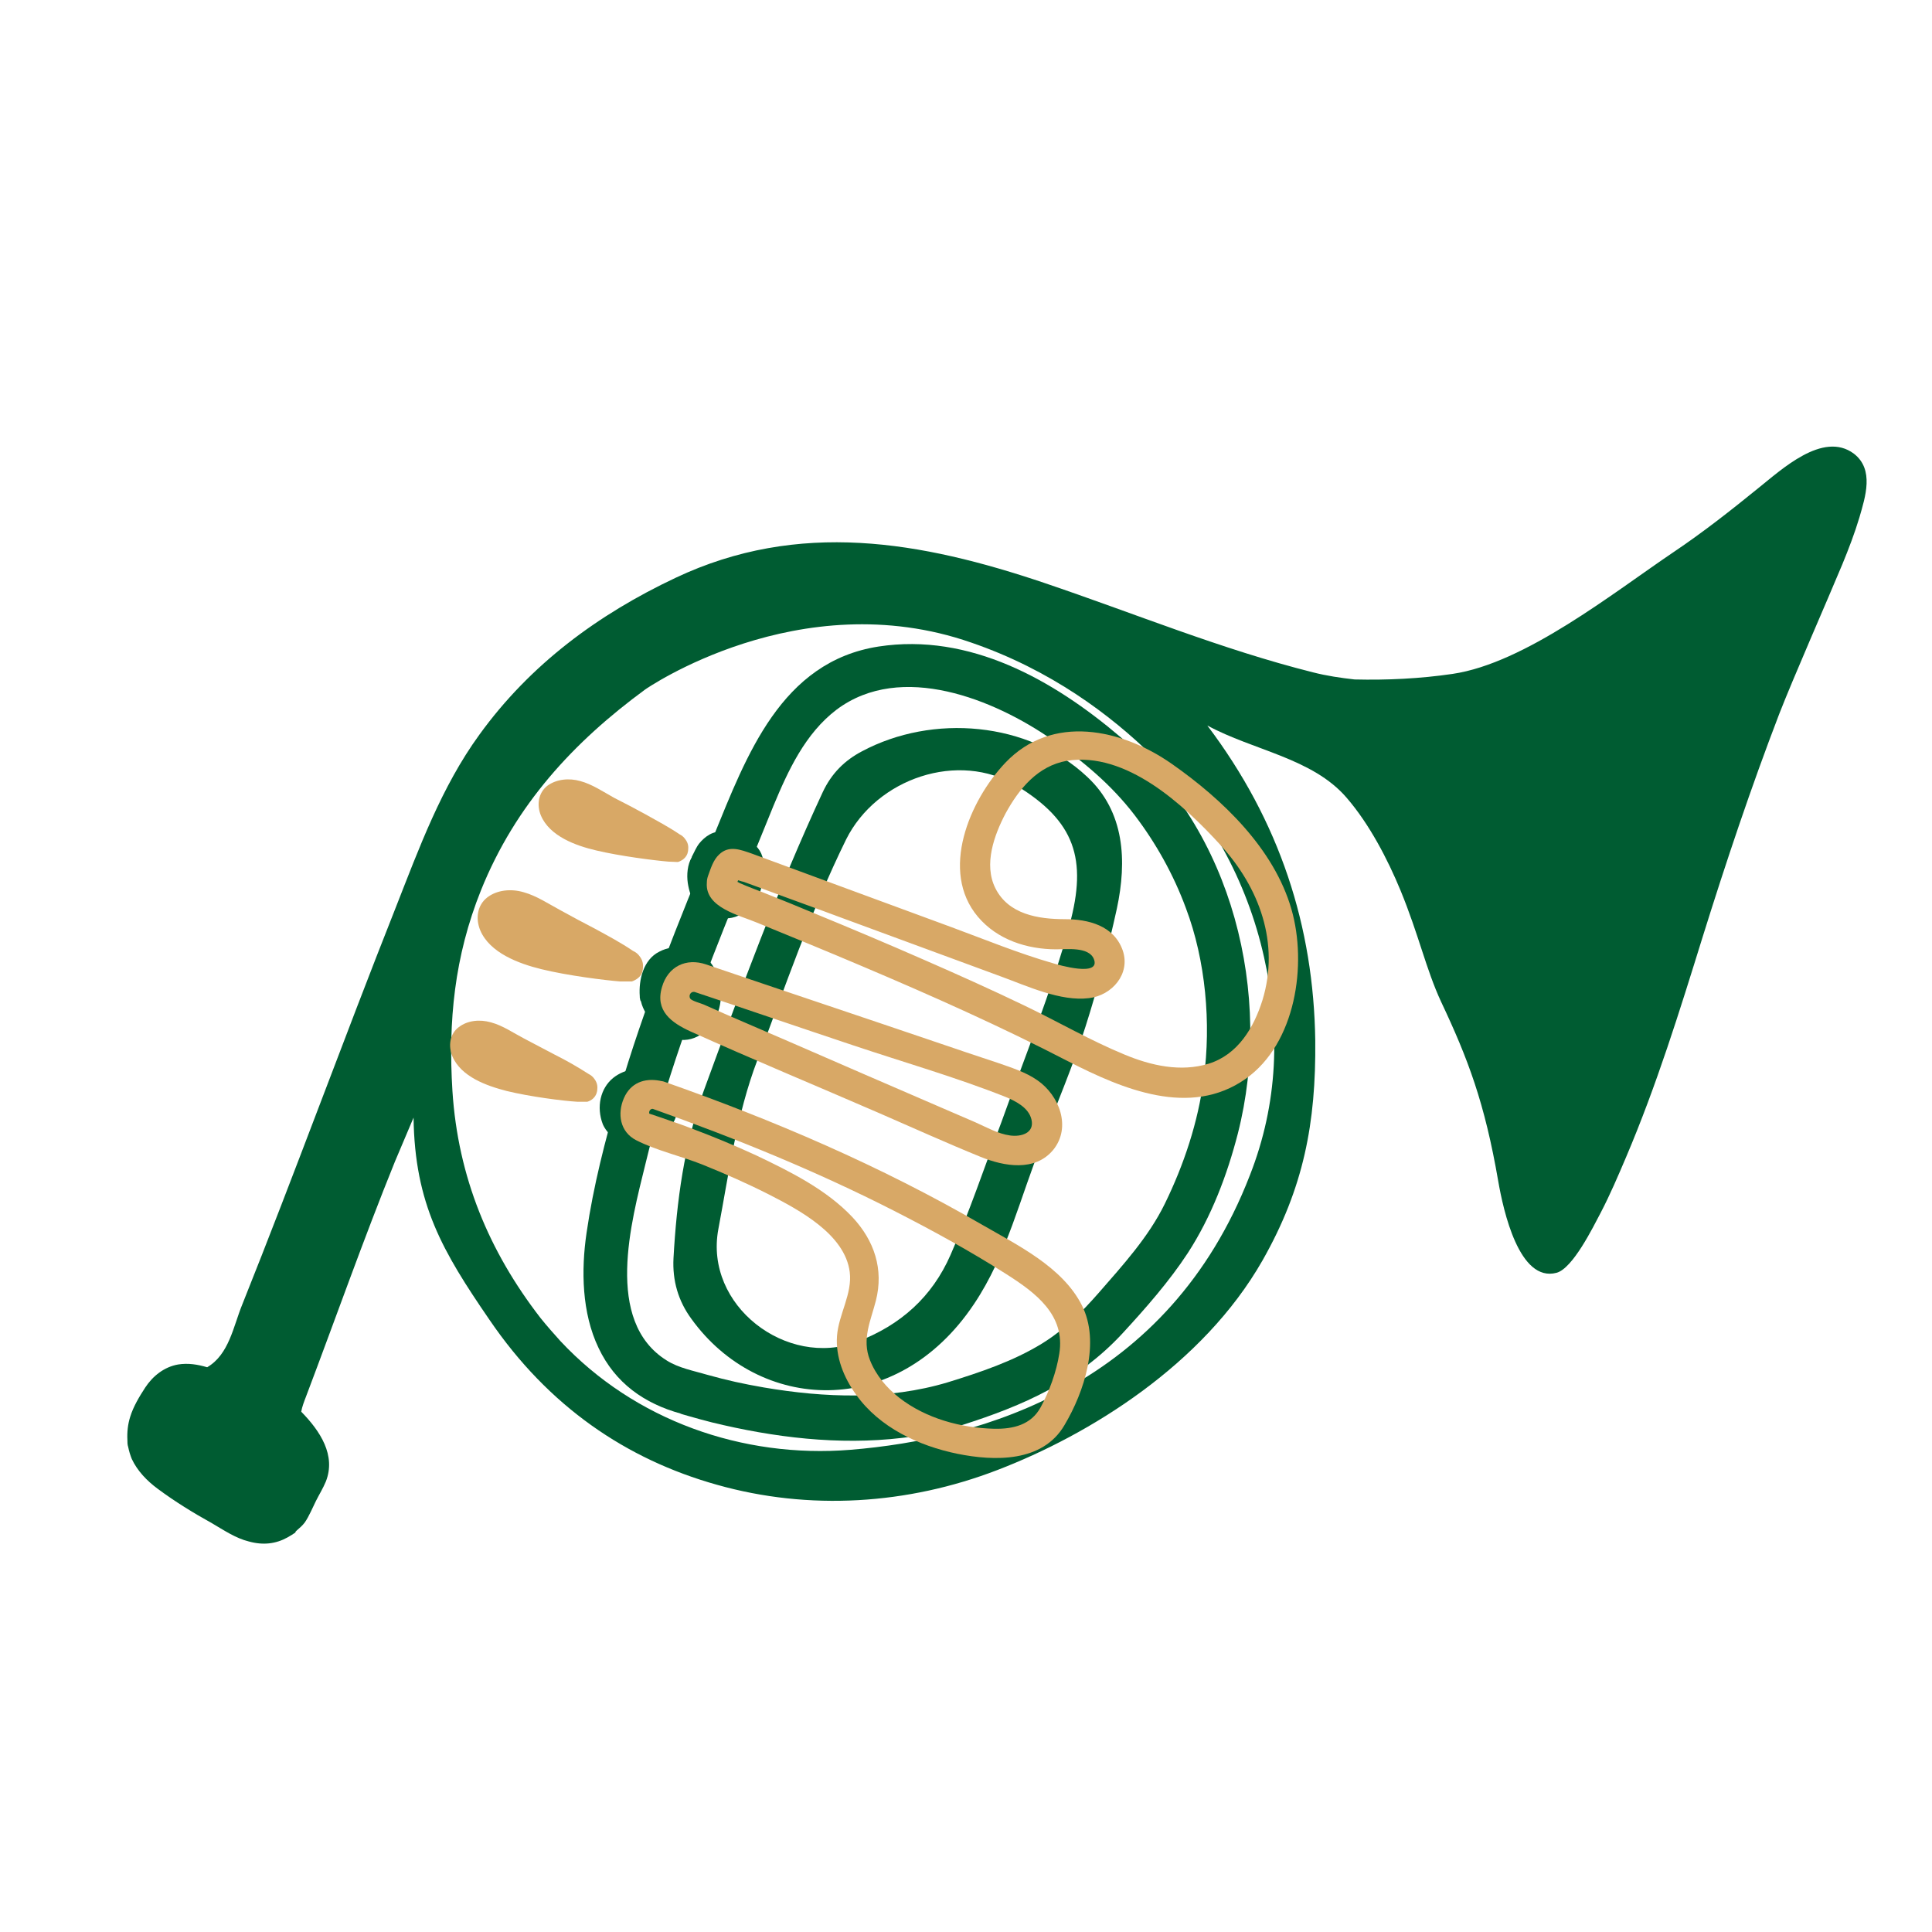 <?xml version="1.0" encoding="utf-8"?>
<!-- Generator: Adobe Illustrator 27.5.0, SVG Export Plug-In . SVG Version: 6.00 Build 0)  -->
<!DOCTYPE svg PUBLIC "-//W3C//DTD SVG 1.1//EN" "http://www.w3.org/Graphics/SVG/1.1/DTD/svg11.dtd">
<svg version="1.1" xmlns:x="http://ns.adobe.com/Extensibility/1.0/" xmlns:i="http://ns.adobe.com/AdobeIllustrator/10.0/" xmlns:graph="http://ns.adobe.com/Graphs/1.0/"
	 xmlns="http://www.w3.org/2000/svg" xmlns:xlink="http://www.w3.org/1999/xlink" x="0px" y="0px" viewBox="0 0 486.8 486.8"
	 style="enable-background:new 0 0 486.8 486.8;" xml:space="preserve">
<style type="text/css">
	.st0{fill:#D8A866;}
	.st1{fill:#005C32;}
</style>
<g id="Background">
</g>
<g id="Graphic_Elements">
	<g>
		<g>
			<path class="st1" d="M217.2,189.3c-4.4,2.3-7.7,5.6-9.9,10.3c-11.4,24.5-20.7,49.9-30,75.3c-4.9,13.5-6.8,27.7-7.6,42.1
				c-0.3,5.7,1.2,10.8,4.5,15.3c17,23.6,51.6,25.6,71.2-3.7c8.4-12.5,11.7-27.2,17.3-41c3.6-9.6,7.7-19.1,10.8-28.9
				c3.1-9.7,5.7-19.7,7.9-29.7c2.6-12.1,2-24.5-7.5-33.3C259.1,181.8,235,179.8,217.2,189.3z M256.2,198c14.6,8.9,17.8,18.4,13.3,35
				c-4.6,17-11.3,33.3-17.2,49.8c-4.2,11.1-8,22.5-12.8,33.4c-4.6,10.5-12.5,17.7-23.6,21.9c-17.6,6.7-38.5-9.1-34.9-28.4
				c2.7-14.3,4.6-28.8,9.8-42.5c7.1-18.7,13.5-37.6,22.4-55.7C220.9,196.1,241.5,189.1,256.2,198z"/>
			<path class="st1" d="M442.9,123.1c-6.9,5.6-13.9,11.1-21.2,16c-15.4,10.4-37.4,28-55.7,30.7c-8.2,1.2-16.5,1.6-24.7,1.4
				c-3.5-0.4-7-0.9-10.5-1.8c-23.1-5.8-45.1-14.9-67.6-22.5c-31.1-10.5-61.9-16-93-1.3c-19.5,9.2-36.6,21.8-49.4,39.5
				c-9.6,13.2-15.2,28.6-21.1,43.6C86.5,262,74.3,295.6,61,328.8c-2.2,5.4-3.3,12.5-8.8,15.7c-2.4-0.7-4.8-1.1-7.3-0.7
				c-3.5,0.6-6.4,2.9-8.3,5.8c-1.5,2.3-3,4.8-3.8,7.4c-0.6,1.9-0.8,3.9-0.7,5.8c0,0.6,0,1.2,0.2,1.8c0.2,1,0.5,2,0.9,3
				c1.4,3,3.8,5.5,6.5,7.5c4.3,3.2,9,6.1,13.7,8.7c2.9,1.7,6,3.8,9.3,4.6c3.6,1,6.8,0.6,9.7-1c0.7-0.4,1.4-0.8,2.1-1.3
				c0,0,0,0-0.1-0.1c0.1-0.1,0.3-0.3,0.4-0.4c0.7-0.6,1.4-1.2,2-2c1.1-1.6,1.9-3.6,2.8-5.4c0.8-1.6,1.8-3.2,2.5-4.9
				c2.6-6.6-1.4-12.7-6.2-17.6c0.2-1.2,0.7-2.5,1.2-3.8c7.5-19.8,14.5-39.7,22.4-59.2l4.7-11.1c0.3,21.8,7.3,33.7,19.1,50.9
				c14.9,21.9,34.5,35.2,57.3,41.6c23.3,6.6,48.1,5,70.7-3.7c23.2-8.9,51.8-26.5,66.8-52.8c10.4-18.3,13.5-34.7,13.3-55.4
				c-0.4-28.7-8.9-55.2-27.2-79.4c11.6,6.3,26.5,8.2,35.1,18.2c5.7,6.6,10.3,15.4,13.6,23.4c4.6,11.2,6.4,19.8,10.2,28
				c6.8,14.4,11,25.5,14.4,45.2c1.3,7.5,5.3,25.6,14.7,23.1c4.1-1.1,9.2-11.5,11.1-15.1c2.4-4.6,4.4-9.3,6.4-14
				c7.7-18.1,13.5-36.8,19.3-55.5c5.9-18.9,12.2-37.7,19.3-56.2c3.5-9,12.2-28.8,15.9-37.7c1.6-3.9,3.1-7.8,4.3-11.8
				c1.5-5.2,3.8-12.1-1.4-16.1C459.3,108.5,448.8,118.4,442.9,123.1z M290.4,190.5c14.1,13.8,23.8,31.4,28.1,50.7
				c4.1,18.2,3.6,36.7-3.6,55c-20.5,52.9-67.5,66.4-100.6,69.1c-27.2,2.2-54.4-7.4-73.1-27.4c-1.7-1.9-3.4-3.8-5-5.8
				c-13-16.8-20.8-35.5-22.2-57.2c-1.1-17.6,0.5-33.9,7.2-50.6c8.7-21.6,23.4-37.4,41.4-50.6c0,0,38.7-26.9,82.1-11.8
				C264.8,168.8,279.9,180.2,290.4,190.5z"/>
			<path class="st1" d="M221.4,162.9c-24.6,3.8-33.3,27.5-41.6,47.8c-8.7,21.4-17.6,42.9-24,65.2c-3.3,11.3-6.3,23-8,34.7
				c-1.4,9.5-1.2,20.2,3,29c4.2,8.9,11.6,14.1,20.8,16.6c-0.9-0.2,1.5,0.5,1.9,0.6c2,0.6,4,1.1,5.9,1.6c15.6,3.8,31.9,5.8,47.9,3.9
				c4.6-0.5,9.2-1.5,13.6-2.8c0.2-0.1,0.4-0.2,0.7-0.2c0.2-0.1,0.5-0.1,0.7-0.2c15.5-4.9,29.3-11,40.5-23.1
				c5.8-6.3,11.8-13.1,16.5-20.3c5.9-9.1,9.9-19.6,12.6-30.1c8.9-34.9-1.2-76.4-29.6-99.9C265.4,171.3,244.3,159.4,221.4,162.9z
				 M265,186.3c7.9,5.5,15,11.4,20.9,19.1c5.4,7.1,9.8,15,12.9,23.4c5,13.2,6.4,29.1,4.5,43c-1.4,10.9-5,21.7-9.8,31.5
				c-4.1,8.4-10.6,15.5-16.7,22.5c-4.2,4.8-8.7,9.3-14.2,12.7c-7.3,4.5-15.7,7.3-23.8,9.8c-15,4.5-31,3.9-46.3,1.3
				c-5.2-0.9-9.3-1.8-14.3-3.2c-3.4-1-7.2-1.7-10.2-3.6c-15.9-9.9-8.9-35.1-5.4-49.4c4.9-20.4,12.1-40.1,19.8-59.5
				c4.1-10.3,8.3-20.6,12.5-30.9c3.7-8.9,8-18.2,15.9-24.2C227.1,166.6,250.6,176.3,265,186.3z"/>
			<g>
				<path class="st1" d="M161.2,251c0,0.3,0,0.5,0.1,0.8c0,0.2,0.1,0.4,0.2,0.5c0.5,2.2,1.8,4,3.3,5.7c1.6,1.8,3.4,3.5,5.9,3.9
					c4.8,0.9,8.9-2.8,10.3-7.1c1.4-4.4,0.6-9.6-2.6-13c-3.1-3.2-8.4-4.1-12.3-2C162.1,241.8,160.9,246.9,161.2,251z"/>
				<path class="st1" d="M185.2,210.5c-1-0.3-2-0.6-3-0.8c-2.4-0.6-4.7,1.2-6,2.8c-0.8,1-1.3,2.3-1.9,3.4c0,0,0,0.1,0,0.1
					c-1.1,1.9-1.3,4.4-1,6.5c0.3,1.9,0.9,4,2.2,5.6c1.6,1.8,4.1,2.8,6.4,3.2c2.2,0.4,4.6-0.5,6.3-1.9c1.7-1.5,2.8-2.8,3.4-4.9
					c0.7-2.5,1.2-5.2,0.7-7.8c-0.4-2.3-1.8-4-4-5.1C187.4,211.1,186.3,210.7,185.2,210.5z"/>
				<path class="st1" d="M154.5,271.6c1.5-1.2,3.4-2,5.4-2.2c1.7-0.1,3.4,0.1,4.7,0.7c4.4,2,6.7,7,5.8,10.9c-0.6,2.6-2.6,4.2-5,5.4
					c-1.9,1-4.3,2.1-6.8,1.9c-3-0.5-5.6-2.5-6.7-5C150.2,278.9,151.3,274.2,154.5,271.6z"/>
			</g>
		</g>
		<g>
			<path class="st0" d="M166.2,272.3c-3.8-0.7-7.3,0.5-9,4.4c-1.7,3.9-1,8.5,3.1,10.6c5.1,2.6,11.3,4,16.6,6.1
				c5.7,2.3,11.4,4.8,16.9,7.6c7.6,3.9,19.1,10,20.3,19.5c0.7,5.5-2.8,10.7-3.2,16.1c-0.4,5.3,1.7,10.5,4.8,14.8
				c5.9,8.3,15.8,12.9,25.5,14.9c9.4,1.9,21.5,2.2,27-7.2c5-8.4,9.1-20.9,4.4-30.2c-4.9-9.7-16.3-15.2-25.3-20.4
				c-25.4-14.7-52.4-26.3-80.1-36C166.9,272.4,166.5,272.4,166.2,272.3z M225.3,305.1c9.6,4.9,19.1,10.1,28.2,15.9
				c7.4,4.7,15,10.3,13.4,20.1c-0.7,4.5-2.5,9.5-4.7,13.5c-2.4,4.4-6.9,5.5-11.7,5.4c-8.4-0.2-17.2-2.6-23.9-7.8
				c-3.2-2.5-5.9-5.7-7.4-9.5c-2.1-5.3,0.2-9.9,1.5-15c2-7.9-0.4-15.1-5.9-21c-6.6-7-15.7-11.5-24.3-15.6c-5.4-2.5-11-4.8-16.6-6.9
				c-2.6-1-5.3-1.9-7.9-2.8c0,0-2.4-0.8-2.4-0.8c-0.2-0.8,0.5-1.3,0.9-1.2C185.3,286.8,205.7,295.1,225.3,305.1z"/>
			<path class="st0" d="M237.1,263c-19.7-6.7-39.5-13.3-59.2-20c-5-1.7-9.6,0.5-11.1,5.7c-1.8,6,2.4,9,7.2,11.2
				c15.8,7.1,31.7,13.7,47.6,20.6c8.5,3.7,16.9,7.5,25.5,11c5.9,2.4,13.7,3.8,18.3-1.8c4.6-5.7,1.5-13.7-4-17.5
				c-3-2.1-6.6-3.2-10-4.4C246.5,266.2,241.8,264.6,237.1,263z M259.9,282.1c0.8,3.4-2.6,4.4-5.4,4c-3-0.4-6-2.1-8.7-3.3
				c-3.2-1.4-6.3-2.7-9.5-4.1c-12.5-5.4-25-10.8-37.6-16.3c-7.1-3.1-14.3-6.1-21.4-9.3c-0.7-0.3-3-0.9-3.4-1.5
				c-0.5-0.9,0.3-2,1.3-1.6c13.2,4.4,26.3,8.9,39.5,13.3c12.8,4.3,26.1,8.1,38.7,13.1C256,277.5,259.2,279.1,259.9,282.1z"/>
			<path class="st0" d="M253.3,192.2c-9,9.5-16.6,27.3-6.9,38.8c4.9,5.8,12.4,8.2,19.8,8.2c2.5,0,8.1-0.7,9.4,2.4
				c1.9,4.7-9,1.5-10.3,1.1c-8.7-2.5-17.2-6-25.6-9.1c-8.6-3.2-17.2-6.3-25.8-9.5c-8.1-3-16.3-6-24.4-9c-2.9-1-5.8-2.2-8.3,0.2
				c-1.5,1.4-2.1,3.5-2.8,5.4c-0.2,0.6-0.3,1.1-0.3,1.7c-0.5,6.3,8.2,8.2,12.7,10.1c8.8,3.6,17.6,7.2,26.3,10.9
				c17.7,7.5,35.2,15.3,52.2,24.1c13.5,6.9,30.6,14.2,44.6,4.3c12.6-8.9,15.5-28.8,11.5-42.7c-4.4-15.3-17.4-27.7-30.1-36.6
				C282.6,183.6,265.1,179.8,253.3,192.2z M307.5,212.9c9.8,10.7,15,24.7,10.6,39.1c-2.2,7-6.2,13.7-13.5,16
				c-7.1,2.2-14.6,0.5-21.3-2.3c-8.5-3.5-16.6-8.2-24.9-12.2c-8.5-4.1-17.2-8-25.9-11.8c-8.9-3.9-17.9-7.7-26.9-11.4
				c-4.5-1.9-9-3.7-13.5-5.5c-1.8-0.7-3.7-1.4-5.5-2.2c-0.3-0.1-0.5-0.3-0.8-0.4c0.1-0.1,0.1-0.3,0.2-0.4c0.6,0.2,1.3,0.4,1.4,0.4
				c1.7,0.6,3.5,1.3,5.2,1.9c6.4,2.4,12.9,4.7,19.3,7.1c13.4,4.9,26.8,9.9,40.2,14.8c6.6,2.4,15.1,6.4,22.3,5.5
				c5.8-0.7,10.5-6.1,8.5-12c-2.2-6.3-8.7-7.9-14.6-7.9c-6.7,0-14.2-1.2-17.5-7.8c-3-6-0.3-13.4,2.6-18.9
				c3.4-6.2,8.1-11.9,15.4-13.2C283.7,189.3,298.2,202.7,307.5,212.9z"/>
		</g>
		<path class="st0" d="M148,277.6c1-0.3,1.9-1,2.3-2.1c0.1-0.3,0.2-0.7,0.2-1.1c0.1-0.8-0.1-1.7-0.7-2.5c-0.4-0.6-0.9-1-1.5-1.3
			c-2.8-1.8-5.6-3.4-8.6-4.9c-2.5-1.3-5.1-2.7-7.6-4c-2.7-1.4-5.4-3.3-8.4-4.1c-2.8-0.8-5.9-0.5-8.1,1.2c-2.3,1.7-2.7,4.8-1.6,7.4
			c2.2,5.1,8.6,7.4,13.7,8.7c5.7,1.4,14.2,2.5,17.7,2.7L148,277.6z"/>
		<path class="st0" d="M159.2,247.3c1.1-0.4,2.2-1.1,2.6-2.3c0.1-0.4,0.2-0.8,0.2-1.2c0.1-0.9-0.1-1.9-0.8-2.8
			c-0.4-0.6-1-1.1-1.7-1.4c-3.1-2.1-6.3-3.8-9.6-5.6c-2.9-1.5-5.7-3-8.6-4.6c-3-1.6-6.1-3.7-9.4-4.6c-3.1-0.9-6.6-0.6-9.1,1.3
			c-2.6,2-3,5.4-1.8,8.3c2.4,5.7,9.7,8.4,15.4,9.8c6.5,1.6,16,2.8,19.9,3.1L159.2,247.3z"/>
		<path class="st0" d="M170.8,217.2c1-0.3,2-1,2.4-2.1c0.1-0.3,0.2-0.7,0.2-1.1c0.1-0.9-0.1-1.7-0.7-2.5c-0.4-0.6-0.9-1-1.5-1.3
			c-2.8-1.9-5.7-3.4-8.7-5.1c-2.6-1.4-5.2-2.8-7.8-4.1c-2.7-1.5-5.5-3.4-8.5-4.2c-2.8-0.8-6-0.5-8.3,1.2c-2.3,1.8-2.7,4.9-1.6,7.5
			c2.2,5.2,8.8,7.6,14,8.8c5.9,1.4,14.5,2.5,18.1,2.8L170.8,217.2z"/>
	</g>
</g>
</svg>

